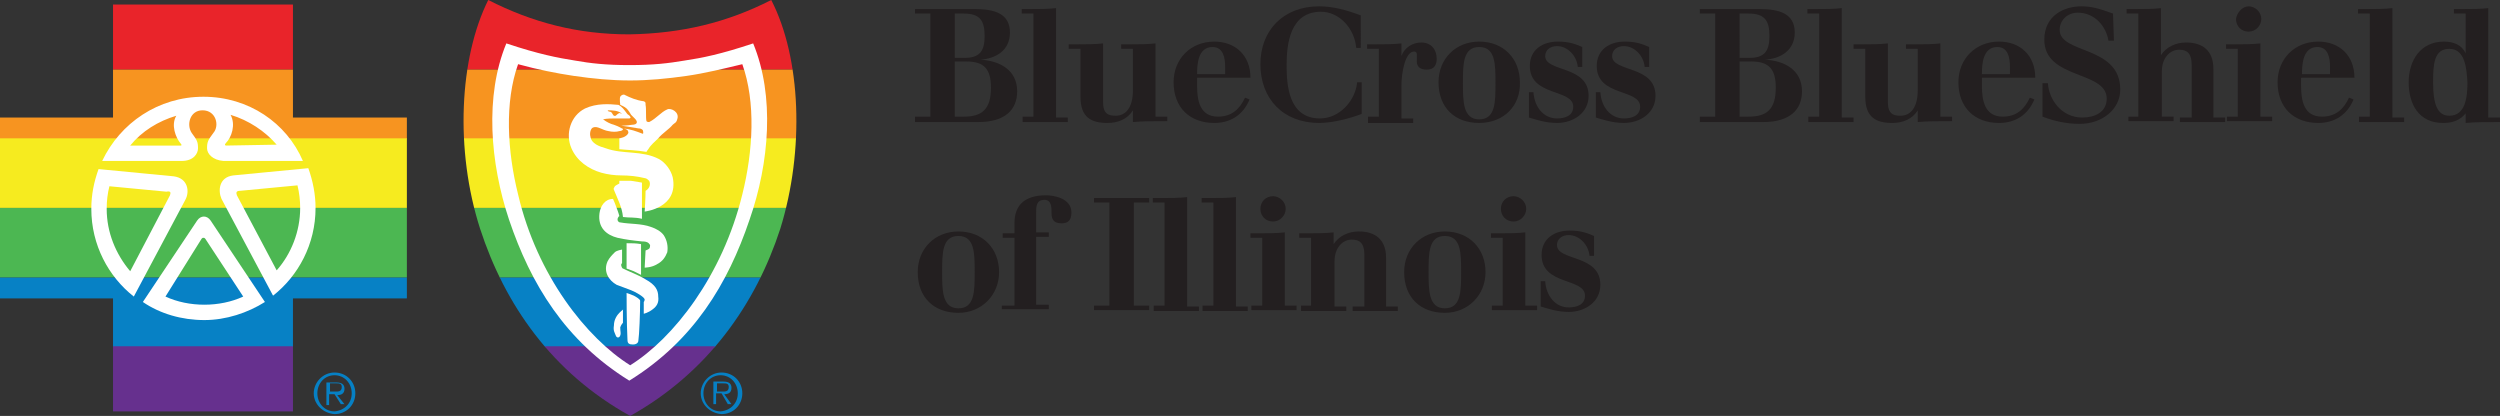 <?xml version="1.0" encoding="utf-8"?>
<!-- Generator: Adobe Illustrator 27.5.0, SVG Export Plug-In . SVG Version: 6.00 Build 0)  -->
<svg version="1.1" id="bcbsil" xmlns="http://www.w3.org/2000/svg" xmlns:xlink="http://www.w3.org/1999/xlink" x="0px" y="0px"
	 width="276.5px" height="46px" viewBox="0 0 276.5 46" style="enable-background:new 0 0 276.5 46;" xml:space="preserve">
<rect x="0" y="0" width="276.5" height="46" fill="#333333" stroke="none"/>
<style type="text/css">
	.st0{fill:#0680C4;}
	.st1{clip-path:url(#SVGID_00000115478560649334443270000008479588034012102560_);fill:#E9242A;}
	.st2{clip-path:url(#SVGID_00000115478560649334443270000008479588034012102560_);fill:#F79420;}
	.st3{clip-path:url(#SVGID_00000115478560649334443270000008479588034012102560_);fill:#F6EB1F;}
	.st4{clip-path:url(#SVGID_00000115478560649334443270000008479588034012102560_);fill:#4CB752;}
	.st5{clip-path:url(#SVGID_00000115478560649334443270000008479588034012102560_);fill:#0781C5;}
	.st6{clip-path:url(#SVGID_00000115478560649334443270000008479588034012102560_);fill:#66308E;}
	.st7{fill:#FFFFFF;}
	.st8{fill:#F79420;}
	.st9{fill:#231F20;}
</style>
<g>
	<path class="st0" d="M34.7,43.5c0-1.2,1-2.3,2.3-2.3c1.3,0,2.3,1,2.3,2.3c0,1.3-1,2.3-2.3,2.3C35.7,45.7,34.7,44.7,34.7,43.5z
		 M38.9,43.5c0-1.1-0.8-2-1.9-2c-1.1,0-1.9,0.9-1.9,2c0,1.1,0.8,2,1.9,2C38.1,45.4,38.9,44.6,38.9,43.5z M38.1,44.7h-0.4L37,43.6
		h-0.6v1.2h-0.3v-2.5h1.1c0.7,0,0.9,0.3,0.9,0.7c0,0.5-0.3,0.7-0.8,0.7L38.1,44.7z M36.9,43.3c0.4,0,0.9,0.1,0.9-0.5
		c0-0.4-0.3-0.4-0.6-0.4h-0.7v0.9H36.9z"/>
	<path class="st0" d="M77.5,43.5c0-1.2,1-2.3,2.3-2.3c1.3,0,2.3,1,2.3,2.3c0,1.3-1,2.3-2.3,2.3C78.5,45.7,77.5,44.7,77.5,43.5z
		 M81.6,43.5c0-1.1-0.8-2-1.9-2c-1.1,0-1.9,0.9-1.9,2c0,1.1,0.8,2,1.9,2C80.8,45.4,81.6,44.6,81.6,43.5z M80.9,44.7h-0.4l-0.7-1.2
		h-0.6v1.2h-0.3v-2.5H80c0.7,0,0.9,0.3,0.9,0.7c0,0.5-0.3,0.7-0.8,0.7L80.9,44.7z M79.7,43.3c0.4,0,0.9,0.1,0.9-0.5
		c0-0.4-0.3-0.4-0.6-0.4h-0.7v0.9H79.7z"/>
	<g>
		<defs>
			<path id="SVGID_1_" d="M12.5,45.5V33H0V13h12.5V0.5h19.9V13H45v20H32.4v12.5H12.5z M69.7,46c8.6-4.8,13.9-12.4,16.6-20.7
				C89,16.6,88.6,6.4,85.3,0c-4.9,2.5-9.9,3.7-15.7,3.8C63.9,3.8,58.9,2.5,54,0c-3.2,6.4-3.7,16.6-0.9,25.3
				C55.8,33.6,61,41.2,69.7,46L69.7,46z"/>
		</defs>
		<clipPath id="SVGID_00000110458998326983918900000011146936420958399372_">
			<use xlink:href="#SVGID_1_"  style="overflow:visible;"/>
		</clipPath>
		
			<rect x="-1.1" y="0" style="clip-path:url(#SVGID_00000110458998326983918900000011146936420958399372_);fill:#E9242A;" width="89.6" height="7.7"/>
		
			<rect x="-1.1" y="7.7" style="clip-path:url(#SVGID_00000110458998326983918900000011146936420958399372_);fill:#F79420;" width="89.6" height="7.7"/>
		
			<rect x="-1.1" y="15.3" style="clip-path:url(#SVGID_00000110458998326983918900000011146936420958399372_);fill:#F6EB1F;" width="89.6" height="7.7"/>
		
			<rect x="-1.1" y="23" style="clip-path:url(#SVGID_00000110458998326983918900000011146936420958399372_);fill:#4CB752;" width="89.6" height="7.7"/>
		
			<rect x="-1.1" y="30.7" style="clip-path:url(#SVGID_00000110458998326983918900000011146936420958399372_);fill:#0781C5;" width="89.6" height="7.7"/>
		
			<rect x="-1.1" y="38.3" style="clip-path:url(#SVGID_00000110458998326983918900000011146936420958399372_);fill:#66308E;" width="89.6" height="7.7"/>
	</g>
	<g>
		<g>
			<polygon class="st7" points="10.9,18.7 10.9,18.7 10.9,18.7 			"/>
			<path class="st7" d="M19.2,19.5l-8.3-0.8c-0.5,1.4-0.8,2.8-0.8,4.4c0,4,1.9,7.5,4.7,9.7l0,0l5.7-10.7
				C21,21.2,20.8,19.7,19.2,19.5z M18.8,21.6L14.4,30c-1.6-1.9-2.6-4.3-2.6-6.9c0-0.9,0.1-1.7,0.3-2.5l6.3,0.6
				C18.9,21.1,18.9,21.3,18.8,21.6z"/>
		</g>
		<g>
			<polygon class="st7" points="34.1,18.7 34.1,18.7 34.1,18.7 			"/>
			<path class="st7" d="M34.9,23c0-1.5-0.3-3-0.8-4.4l-8.3,0.8c-1.6,0.2-1.7,1.7-1.3,2.6l5.7,10.7C33,30.5,34.9,27,34.9,23z
				 M26.2,21.6c-0.1-0.3-0.1-0.5,0.4-0.5l6.3-0.6c0.2,0.8,0.3,1.7,0.3,2.5c0,2.6-1,5.1-2.6,6.9L26.2,21.6z"/>
			<polygon class="st7" points="30.1,32.8 30.1,32.8 30.1,32.8 			"/>
		</g>
		<path class="st7" d="M22.5,10.7c-5,0-9.2,2.9-11.2,7.1h8.8c1.3,0,1.8-0.8,1.8-1.4c0-0.7-0.1-0.9-0.7-1.7c-0.6-0.9-0.2-2.5,1.2-2.5
			c1.5,0,1.9,1.7,1.2,2.5c-0.6,0.8-0.7,1-0.7,1.7c0,0.6,0.6,1.3,1.8,1.4h8.8C31.7,13.6,27.5,10.7,22.5,10.7z M20,16.1l-5.6,0
			c1.3-1.6,3.1-2.7,5.1-3.3c-0.6,1-0.1,2.4,0.5,3.1C20.1,16,20.1,16.1,20,16.1z M25,16.1c-0.1,0-0.2-0.1,0-0.3
			c0.6-0.6,1.1-2,0.5-3.1c2,0.6,3.8,1.8,5.1,3.3L25,16.1z"/>
		<g>
			<polygon class="st7" points="15.7,33.4 15.7,33.4 15.7,33.4 			"/>
			<polygon class="st7" points="29.3,33.4 29.3,33.4 29.3,33.4 			"/>
			<path class="st7" d="M29.3,33.4l-6-9c-0.4-0.6-1.1-0.6-1.5,0l-6,9c1.9,1.3,4.3,2,6.8,2C25,35.4,27.4,34.6,29.3,33.4z M22.3,26.4
				c0.1-0.1,0.1-0.1,0.2-0.1c0.1,0,0.1,0,0.2,0.1l4.2,6.4c-1.3,0.6-2.8,0.9-4.3,0.9c-1.5,0-3-0.3-4.3-0.9L22.3,26.4z"/>
		</g>
	</g>
	<g>
		<g>
			<path class="st7" d="M83.3,4.8c-3.6,1.2-5.6,1.6-7.6,1.9c-1.8,0.3-3.4,0.5-6.1,0.5h0c-2.6,0-4.3-0.2-6-0.5
				c-1.9-0.3-4-0.7-7.6-1.9c-2.4,5.8-1.8,13.2,0.3,19.5c2.4,7.1,6.2,13.4,13.3,17.8c7.1-4.4,10.9-10.7,13.3-17.8
				C85.1,18,85.7,10.6,83.3,4.8z M82.1,21.5c-2.2,9-7.6,15.9-12.4,18.9c0,0,0,0,0,0h0c0,0,0,0,0,0c-4.8-3-10.3-9.9-12.4-18.9
				c-1.2-4.8-1.5-10.2,0-14.4c2.2,0.6,4.2,1,6.2,1.3c2.1,0.3,4.1,0.5,6.2,0.5h0c2,0,4.1-0.2,6.2-0.5c2.1-0.3,4.1-0.8,6.2-1.3
				C83.6,11.3,83.3,16.7,82.1,21.5z"/>
			<polygon class="st7" points="69.7,42.1 69.7,42.1 69.6,42.1 			"/>
		</g>
		<g>
			<path class="st7" d="M64.7,12c-1.6,0.8-2.2,2.8-1.5,4.4c0.6,1.4,1.9,2.3,3.3,2.7c0.7,0.2,1.5,0.3,2.2,0.3c0.9,0,1.8,0.1,2.6,0.3
				c0.2,0,0.4,0.2,0.5,0.3c0.2,0.4,0,0.9-0.4,1.1c0,0.8-0.1,2.3-0.1,2.3s3.8-0.4,3.1-3.8c-0.2-0.8-0.8-1.6-1.5-2
				c-1.9-1-4-0.5-5.9-1.2c-0.7-0.2-1.6-0.5-1.7-1.3c-0.1-0.3,0-0.9,0.3-1c0.5-0.2,1,0.3,1.7,0.4c0.4,0.1,0.9,0.1,1.2,0
				c0.2,0,0.4-0.1,0.4-0.2c0-0.1-0.2-0.1-0.3-0.2c-0.2-0.1-0.4-0.2-0.7-0.3c-0.4-0.1-0.8-0.3-1.2-0.6c0.4-0.1,1-0.1,1.4-0.1
				c0.3,0,1.2,0,1.5,0c0.1,0,0.2-0.1,0.1-0.2c-0.1-0.2-0.3-0.2-0.4-0.4c-0.3-0.4-0.5-0.7-0.9-0.9C67.4,11.5,66,11.4,64.7,12z"/>
			<path class="st7" d="M71,24.2l0-4c0,0-0.5-0.1-1.2-0.2C68.9,20,68.5,20,68.5,20l0,0.3c0,0-0.4,0.2-0.5,0.3c0,0.1-0.2,0.2-0.1,0.4
				c0.4,1,0.9,1.9,1,3C69.6,24.1,70.2,24,71,24.2z"/>
			<path class="st7" d="M66.3,23.6c-0.2,1.6,0.8,2.4,2,2.7c0.9,0.2,1.7,0.3,2.7,0.4c0.1,0,0.4,0,0.6,0.1c0.2,0.1,0.2,0.2,0.3,0.3
				c0,0.1,0,0.3-0.1,0.4c-0.1,0.1-0.4,0.2-0.4,0.2l-0.1,1.9c0,0,0.8,0,1.4-0.4c0.6-0.3,0.9-0.8,1.1-1.3c0.1-0.6,0-1.3-0.4-1.9
				c-0.3-0.4-0.8-0.7-1.4-0.9c-1.1-0.4-2.3-0.3-3.4-0.5c-0.2,0-0.3-0.2-0.3-0.3c0-0.3,0.2-0.4,0.2-0.4s-0.1-0.4-0.3-0.9
				c-0.1-0.3-0.3-0.8-0.4-1C66.9,22,66.4,22.8,66.3,23.6z"/>
			<path class="st7" d="M70.9,27l0,3.4L70.1,30l-0.8-0.3l0-2.8C70,26.9,70.3,26.9,70.9,27z"/>
			<path class="st7" d="M67.2,28.9c-0.5,1.1,0.1,2.1,1,2.6c0.5,0.2,1.1,0.4,1.6,0.6c0.5,0.2,1.4,0.7,1.5,1c0,0.2-0.1,0.3-0.1,0.3
				l0,1.3c0,0,0.5-0.1,1-0.5c0.4-0.3,0.7-0.7,0.6-1.4c0-0.7-0.3-1.3-1.4-1.9c-0.8-0.5-1.7-0.8-2.5-1.2c-0.1,0-0.2-0.3-0.2-0.4
				c0-0.1,0.1-0.2,0.1-0.2l0-1.5c0,0-0.6,0.1-0.8,0.3C67.7,28.2,67.4,28.5,67.2,28.9z"/>
			<path class="st7" d="M70.8,33.3c0-0.1,0-0.1-0.1-0.2c-0.2-0.2-0.6-0.4-0.6-0.4c-0.2-0.1-0.8-0.3-0.8-0.3s0,3.4,0.1,5.2
				c0,0.4,0.2,0.5,0.6,0.5c0.5,0,0.6-0.3,0.6-0.4C70.7,37.1,70.8,34.6,70.8,33.3z"/>
			<path class="st7" d="M71.2,11.2c0.2,0.1,0.2,0.1,0.2,0.4c0.1,0.5,0,1.4,0.1,1.8c0.1,0.1,0.2,0.1,0.3,0.1c0.8-0.4,1.3-1.1,2-1.4
				c0.4-0.2,1.4,0.3,1.1,1.1c-0.1,0.4-0.3,0.4-0.5,0.6c-0.4,0.5-1.1,0.9-1.6,1.5c-0.4,0.4-0.8,0.7-1.1,1.2c-0.1,0.1-0.2,0.3-0.2,0.3
				c-1.1-0.2-2.1-0.2-3-0.3l0-1.2c0,0,0.8-0.1,1-0.6c0,0,0-0.2-0.1-0.3c-0.1-0.1-0.4-0.2-0.5-0.2c0.9,0.1,1.4,0.3,2.2,0.6
				c0.1-0.1,0-0.3,0-0.4c-0.1-0.1-0.2-0.2-0.5-0.2c-0.5-0.1-1.9-0.3-1.9-0.3s0.6,0,1.2-0.1c0.3,0,0.5-0.1,0.5-0.2
				c0.1-0.1,0-0.3-0.2-0.5c-0.1-0.1-0.3-0.3-0.4-0.4c-0.1-0.2-0.3-0.5-0.5-0.7c-0.2-0.2-0.7-0.4-0.7-0.4s-0.1-0.7,0-0.9
				c0.1-0.2,0.4-0.3,0.5-0.2C69.7,10.8,70.4,11.1,71.2,11.2z"/>
			<g>
				<path class="st7" d="M68.5,34.6c-0.2,0.2-0.6,0.7-0.6,1.4c-0.1,0.6,0.1,0.8,0.2,1.1c0.1,0.3,0.4,0.3,0.5,0c0.1-0.2,0-0.4,0-0.9
					c0.1-0.3,0.3-0.5,0.3-0.5l0-1.5C69,34.2,68.8,34.3,68.5,34.6z"/>
			</g>
		</g>
		<g>
			<path class="st8" d="M68.5,12.5c-0.2,0.1-0.3,0.2-0.4,0.3c-0.3,0.1-0.3-0.2-0.5-0.4c-0.2-0.1-0.3,0-0.4-0.2c0.5,0,1.2,0,1.6,0.4
				C68.6,12.5,68.5,12.5,68.5,12.5z"/>
		</g>
	</g>
	<g>
		<path class="st9" d="M101.2,12.9h1.7V1.5h-1.7V1h6.6c2.2,0,3.9,0.5,3.9,2.6c0,2-1.6,2.9-3.3,3v0c2.1,0.1,4.1,1.1,4.1,3.5
			c0,2-1.3,3.4-4.3,3.4h-7V12.9z M105.6,6.4h1.1c1.6,0,2.2-0.7,2.2-2.4c0-1.7-0.5-2.5-2.3-2.5h-1V6.4z M105.6,12.9h1
			c2,0,3-0.8,3-3.2c0-2-0.7-2.9-2.7-2.9h-1.3V12.9z"/>
		<path class="st9" d="M113,12.9h1.3V1.5H113V1h1.1c0.9,0,1.8,0,2.7-0.1v12.1h1.3v0.5h-5V12.9z"/>
		<path class="st9" d="M127.8,12.9h1.3v0.5c-1.7,0-2.7,0-3.8,0.1v-1.3h0c-0.6,1-1.7,1.4-2.8,1.4c-1.8,0-3-0.6-3-2.9V5.4h-1.3V4.9
			h1.1c0.9,0,1.8,0,2.7-0.1v6.5c0,1.3,0.6,1.5,1.4,1.5c1.1,0,1.9-0.9,1.9-2.8V5.4H124V4.9h1.1c0.9,0,1.8,0,2.7-0.1V12.9z"/>
		<path class="st9" d="M132.4,8.7v0.8c0,1.6,0.3,3.4,2.3,3.4c1.5,0,2.4-0.8,3-2.1l0.5,0.2c-0.7,1.7-2.1,2.6-3.9,2.6
			c-2.7,0-4.5-1.7-4.5-4.5c0-2.6,1.9-4.5,4.5-4.5c2.3,0,4,1.5,4,4H132.4z M135.5,8.2V7.4c0-1-0.2-2.2-1.4-2.2c-1.6,0-1.7,1.9-1.7,3
			H135.5z"/>
		<path class="st9" d="M150.5,5.3h-0.5c-0.2-2.2-1.9-4-3.9-4c-3.4,0-3.8,3.5-3.8,5.9c0,2.2,0.2,5.9,3.7,5.9c2.1,0,3.9-1.9,4.1-4h0.5
			v3.5c-1.3,0.5-3.2,1-4.7,1c-4,0-6.5-2.7-6.5-6.5c0-3.7,2.5-6.4,6.5-6.4c1.5,0,3,0.4,4.6,1V5.3z"/>
		<path class="st9" d="M151.2,12.9h1.3V5.4h-1.3V4.9h1.1c0.9,0,1.8,0,2.7-0.1v1.4h0c0.3-0.9,1.2-1.5,2.2-1.5c1.1,0,1.7,0.8,1.7,1.8
			c0,0.7-0.3,1.2-1.1,1.2c-0.7,0-1.1-0.3-1.1-0.9c0-0.5,0-0.6,0-0.8c0-0.2-0.1-0.3-0.3-0.3c-1,0-1.4,2.4-1.4,3.7v3.7h1.3v0.5h-5
			V12.9z"/>
		<path class="st9" d="M163.6,13.6c-2.7,0-4.5-1.7-4.5-4.5c0-2.6,1.9-4.5,4.5-4.5c2.7,0,4.5,1.9,4.5,4.5
			C168.2,11.7,166.3,13.6,163.6,13.6z M163.6,5.2c-1.8,0-1.8,1.9-1.8,4c0,2,0,4,1.8,4c1.8,0,1.8-1.9,1.8-4
			C165.4,7.1,165.4,5.2,163.6,5.2z"/>
		<path class="st9" d="M169.1,10.2h0.5c0.1,1.6,1.1,2.9,2.6,2.9c0.9,0,1.8-0.3,1.8-1.3c0-2-4.8-1.1-4.8-4.5c0-1.8,1.4-2.7,3.1-2.7
			c1.3,0,2,0.3,2.7,0.6v2.2h-0.5c-0.1-1.2-1.1-2.3-2.3-2.3c-0.7,0-1.3,0.4-1.3,1.1c0,1.8,4.8,1,4.8,4.4c0,1.9-1.7,3-3.5,3
			c-1.3,0-2.4-0.4-3.1-0.6V10.2z"/>
		<path class="st9" d="M176.5,10.2h0.5c0.1,1.6,1.1,2.9,2.6,2.9c0.9,0,1.8-0.3,1.8-1.3c0-2-4.8-1.1-4.8-4.5c0-1.8,1.4-2.7,3.1-2.7
			c1.3,0,2,0.3,2.7,0.6v2.2h-0.5c-0.1-1.2-1.1-2.3-2.3-2.3c-0.7,0-1.3,0.4-1.3,1.1c0,1.8,4.8,1,4.8,4.4c0,1.9-1.7,3-3.5,3
			c-1.3,0-2.4-0.4-3.1-0.6V10.2z"/>
		<path class="st9" d="M188,12.9h1.7V1.5H188V1h6.6c2.2,0,3.9,0.5,3.9,2.6c0,2-1.6,2.9-3.3,3v0c2.1,0.1,4.1,1.1,4.1,3.5
			c0,2-1.3,3.4-4.3,3.4h-7V12.9z M192.4,6.4h1.1c1.6,0,2.2-0.7,2.2-2.4c0-1.7-0.5-2.5-2.3-2.5h-1V6.4z M192.4,12.9h1
			c2,0,3-0.8,3-3.2c0-2-0.7-2.9-2.7-2.9h-1.3V12.9z"/>
		<path class="st9" d="M199.9,12.9h1.3V1.5h-1.3V1h1.1c0.9,0,1.8,0,2.7-0.1v12.1h1.3v0.5h-5V12.9z"/>
		<path class="st9" d="M214.6,12.9h1.3v0.5c-1.7,0-2.7,0-3.8,0.1v-1.3h0c-0.6,1-1.7,1.4-2.8,1.4c-1.8,0-3-0.6-3-2.9V5.4h-1.3V4.9
			h1.1c0.9,0,1.8,0,2.7-0.1v6.5c0,1.3,0.6,1.5,1.4,1.5c1.1,0,1.9-0.9,1.9-2.8V5.4h-1.3V4.9h1.1c0.9,0,1.8,0,2.7-0.1V12.9z"/>
		<path class="st9" d="M219.2,8.7v0.8c0,1.6,0.3,3.4,2.3,3.4c1.5,0,2.4-0.8,3-2.1l0.5,0.2c-0.7,1.7-2.1,2.6-3.9,2.6
			c-2.7,0-4.5-1.7-4.5-4.5c0-2.6,1.9-4.5,4.5-4.5c2.3,0,4,1.5,4,4H219.2z M222.3,8.2V7.4c0-1-0.2-2.2-1.4-2.2c-1.6,0-1.7,1.9-1.7,3
			H222.3z"/>
		<path class="st9" d="M225.9,9.2h0.6c0.1,1.8,1.5,3.8,3.8,3.8c1.4,0,2.7-0.6,2.7-2.1c0-3.1-6.9-2.1-6.9-6.5c0-2.7,2.2-3.7,4.1-3.7
			c1,0,1.9,0.2,3.5,0.8l0.1,3h-0.6c-0.3-1.7-1.6-3.1-3.4-3.1c-1.1,0-2,0.8-2,1.9c0,2.7,6.7,1.7,6.7,6.6c0,2.2-2,3.8-4.5,3.8
			c-1.4,0-2.8-0.3-4.1-0.8L225.9,9.2z"/>
		<path class="st9" d="M235.2,12.9h1.3V1.5h-1.3V1h1.1c0.9,0,1.8,0,2.7-0.1v5.2h0c0.6-0.9,1.6-1.4,2.8-1.4c1.8,0,3,0.9,3,2.9v5.4
			h1.3v0.5h-5v-0.5h1.3V7.2c0-1.4-0.6-1.7-1.4-1.7c-1,0-1.9,0.9-1.9,2.4v5h1.3v0.5h-5V12.9z"/>
		<path class="st9" d="M246.2,12.9h1.3V5.4h-1.3V4.9h1.1c0.9,0,1.8,0,2.7-0.1v8.1h1.3v0.5h-5V12.9z M248.7,0.7
			c0.7,0,1.4,0.6,1.4,1.4c0,0.7-0.6,1.4-1.4,1.4c-0.8,0-1.4-0.6-1.4-1.4C247.4,1.4,248,0.7,248.7,0.7z"/>
		<path class="st9" d="M254.5,8.7v0.8c0,1.6,0.3,3.4,2.3,3.4c1.5,0,2.4-0.8,3-2.1l0.5,0.2c-0.7,1.7-2.1,2.6-3.9,2.6
			c-2.7,0-4.5-1.7-4.5-4.5c0-2.6,1.9-4.5,4.5-4.5c2.3,0,4,1.5,4,4H254.5z M257.7,8.2V7.4c0-1-0.2-2.2-1.4-2.2c-1.6,0-1.7,1.9-1.7,3
			H257.7z"/>
		<path class="st9" d="M260.8,12.9h1.3V1.5h-1.3V1h1.1c0.9,0,1.8,0,2.7-0.1v12.1h1.3v0.5h-5V12.9z"/>
		<path class="st9" d="M272.8,12.4L272.8,12.4c-0.7,1-1.7,1.2-2.6,1.2c-2.7,0-3.8-2.1-3.8-4.5c0-2.4,1.3-4.5,3.9-4.5
			c1.1,0,2,0.4,2.4,1.3h0V1.5h-1.3V1h1.1c0.9,0,1.8,0,2.7-0.1v12.1h1.3v0.5c-1.7,0-2.7,0-3.8,0.1V12.4z M270.9,5.4
			c-1.7,0-1.8,1.7-1.8,3.7c0,2.5,0.5,3.7,1.8,3.7c1.8,0,2-2.1,2-3.7C272.8,7.7,272.7,5.4,270.9,5.4z"/>
		<path class="st9" d="M106,34.6c-2.7,0-4.5-1.7-4.5-4.5c0-2.6,1.9-4.5,4.5-4.5c2.7,0,4.5,1.9,4.5,4.5
			C110.5,32.6,108.6,34.6,106,34.6z M106,26.1c-1.8,0-1.8,1.9-1.8,4c0,2,0,4,1.8,4c1.8,0,1.8-1.9,1.8-4
			C107.8,28,107.8,26.1,106,26.1z"/>
		<path class="st9" d="M110.9,33.8h1.3v-7.5h-1.3v-0.5h1.3v-1.1c0-1.9,1-3.1,3.5-3.1c0.8,0,2.8,0.3,2.8,1.9c0,0.9-0.4,1.2-1.1,1.2
			c-0.9,0-1.1-0.5-1.1-1.1c0-0.7,0-1.5-0.8-1.5c-0.8,0-0.9,0.6-0.9,1.3v2.3h1.4v0.5h-1.4v7.5h1.4v0.5h-5.2V33.8z"/>
		<path class="st9" d="M121,33.8h1.7V22.4H121v-0.5h6.1v0.5h-1.7v11.4h1.7v0.5H121V33.8z"/>
		<path class="st9" d="M127.5,33.8h1.3V22.4h-1.3v-0.5h1.1c0.9,0,1.8,0,2.7-0.1v12.1h1.3v0.5h-5V33.8z"/>
		<path class="st9" d="M132.9,33.8h1.3V22.4h-1.3v-0.5h1.1c0.9,0,1.8,0,2.7-0.1v12.1h1.3v0.5h-5V33.8z"/>
		<path class="st9" d="M138.3,33.8h1.3v-7.5h-1.3v-0.5h1.1c0.9,0,1.8,0,2.7-0.1v8.1h1.3v0.5h-5V33.8z M140.8,21.7
			c0.7,0,1.4,0.6,1.4,1.4c0,0.7-0.6,1.4-1.4,1.4c-0.8,0-1.4-0.6-1.4-1.4C139.4,22.3,140,21.7,140.8,21.7z"/>
		<path class="st9" d="M143.7,33.8h1.3v-7.5h-1.3v-0.5h1.1c0.9,0,1.8,0,2.7-0.1V27h0c0.6-0.9,1.6-1.4,2.8-1.4c1.8,0,3,0.9,3,2.9v5.4
			h1.3v0.5h-5v-0.5h1.3v-5.7c0-1.4-0.6-1.7-1.4-1.7c-1,0-1.9,0.9-1.9,2.4v5h1.3v0.5h-5V33.8z"/>
		<path class="st9" d="M159.8,34.6c-2.7,0-4.5-1.7-4.5-4.5c0-2.6,1.9-4.5,4.5-4.5c2.7,0,4.5,1.9,4.5,4.5
			C164.3,32.6,162.4,34.6,159.8,34.6z M159.8,26.1c-1.8,0-1.8,1.9-1.8,4c0,2,0,4,1.8,4c1.8,0,1.8-1.9,1.8-4
			C161.6,28,161.6,26.1,159.8,26.1z"/>
		<path class="st9" d="M164.9,33.8h1.3v-7.5h-1.3v-0.5h1.1c0.9,0,1.8,0,2.7-0.1v8.1h1.3v0.5h-5V33.8z M167.4,21.7
			c0.7,0,1.4,0.6,1.4,1.4c0,0.7-0.6,1.4-1.4,1.4c-0.8,0-1.4-0.6-1.4-1.4C166,22.3,166.6,21.7,167.4,21.7z"/>
		<path class="st9" d="M170.4,31.1h0.5c0.1,1.6,1.1,2.9,2.6,2.9c0.9,0,1.8-0.3,1.8-1.3c0-2-4.8-1.1-4.8-4.5c0-1.8,1.4-2.7,3.1-2.7
			c1.3,0,2,0.3,2.7,0.6v2.2h-0.5c-0.1-1.2-1.1-2.3-2.3-2.3c-0.7,0-1.3,0.4-1.3,1.1c0,1.8,4.8,1,4.8,4.4c0,1.9-1.7,3-3.5,3
			c-1.3,0-2.4-0.4-3.1-0.6V31.1z"/>
	</g>
</g>
</svg>
